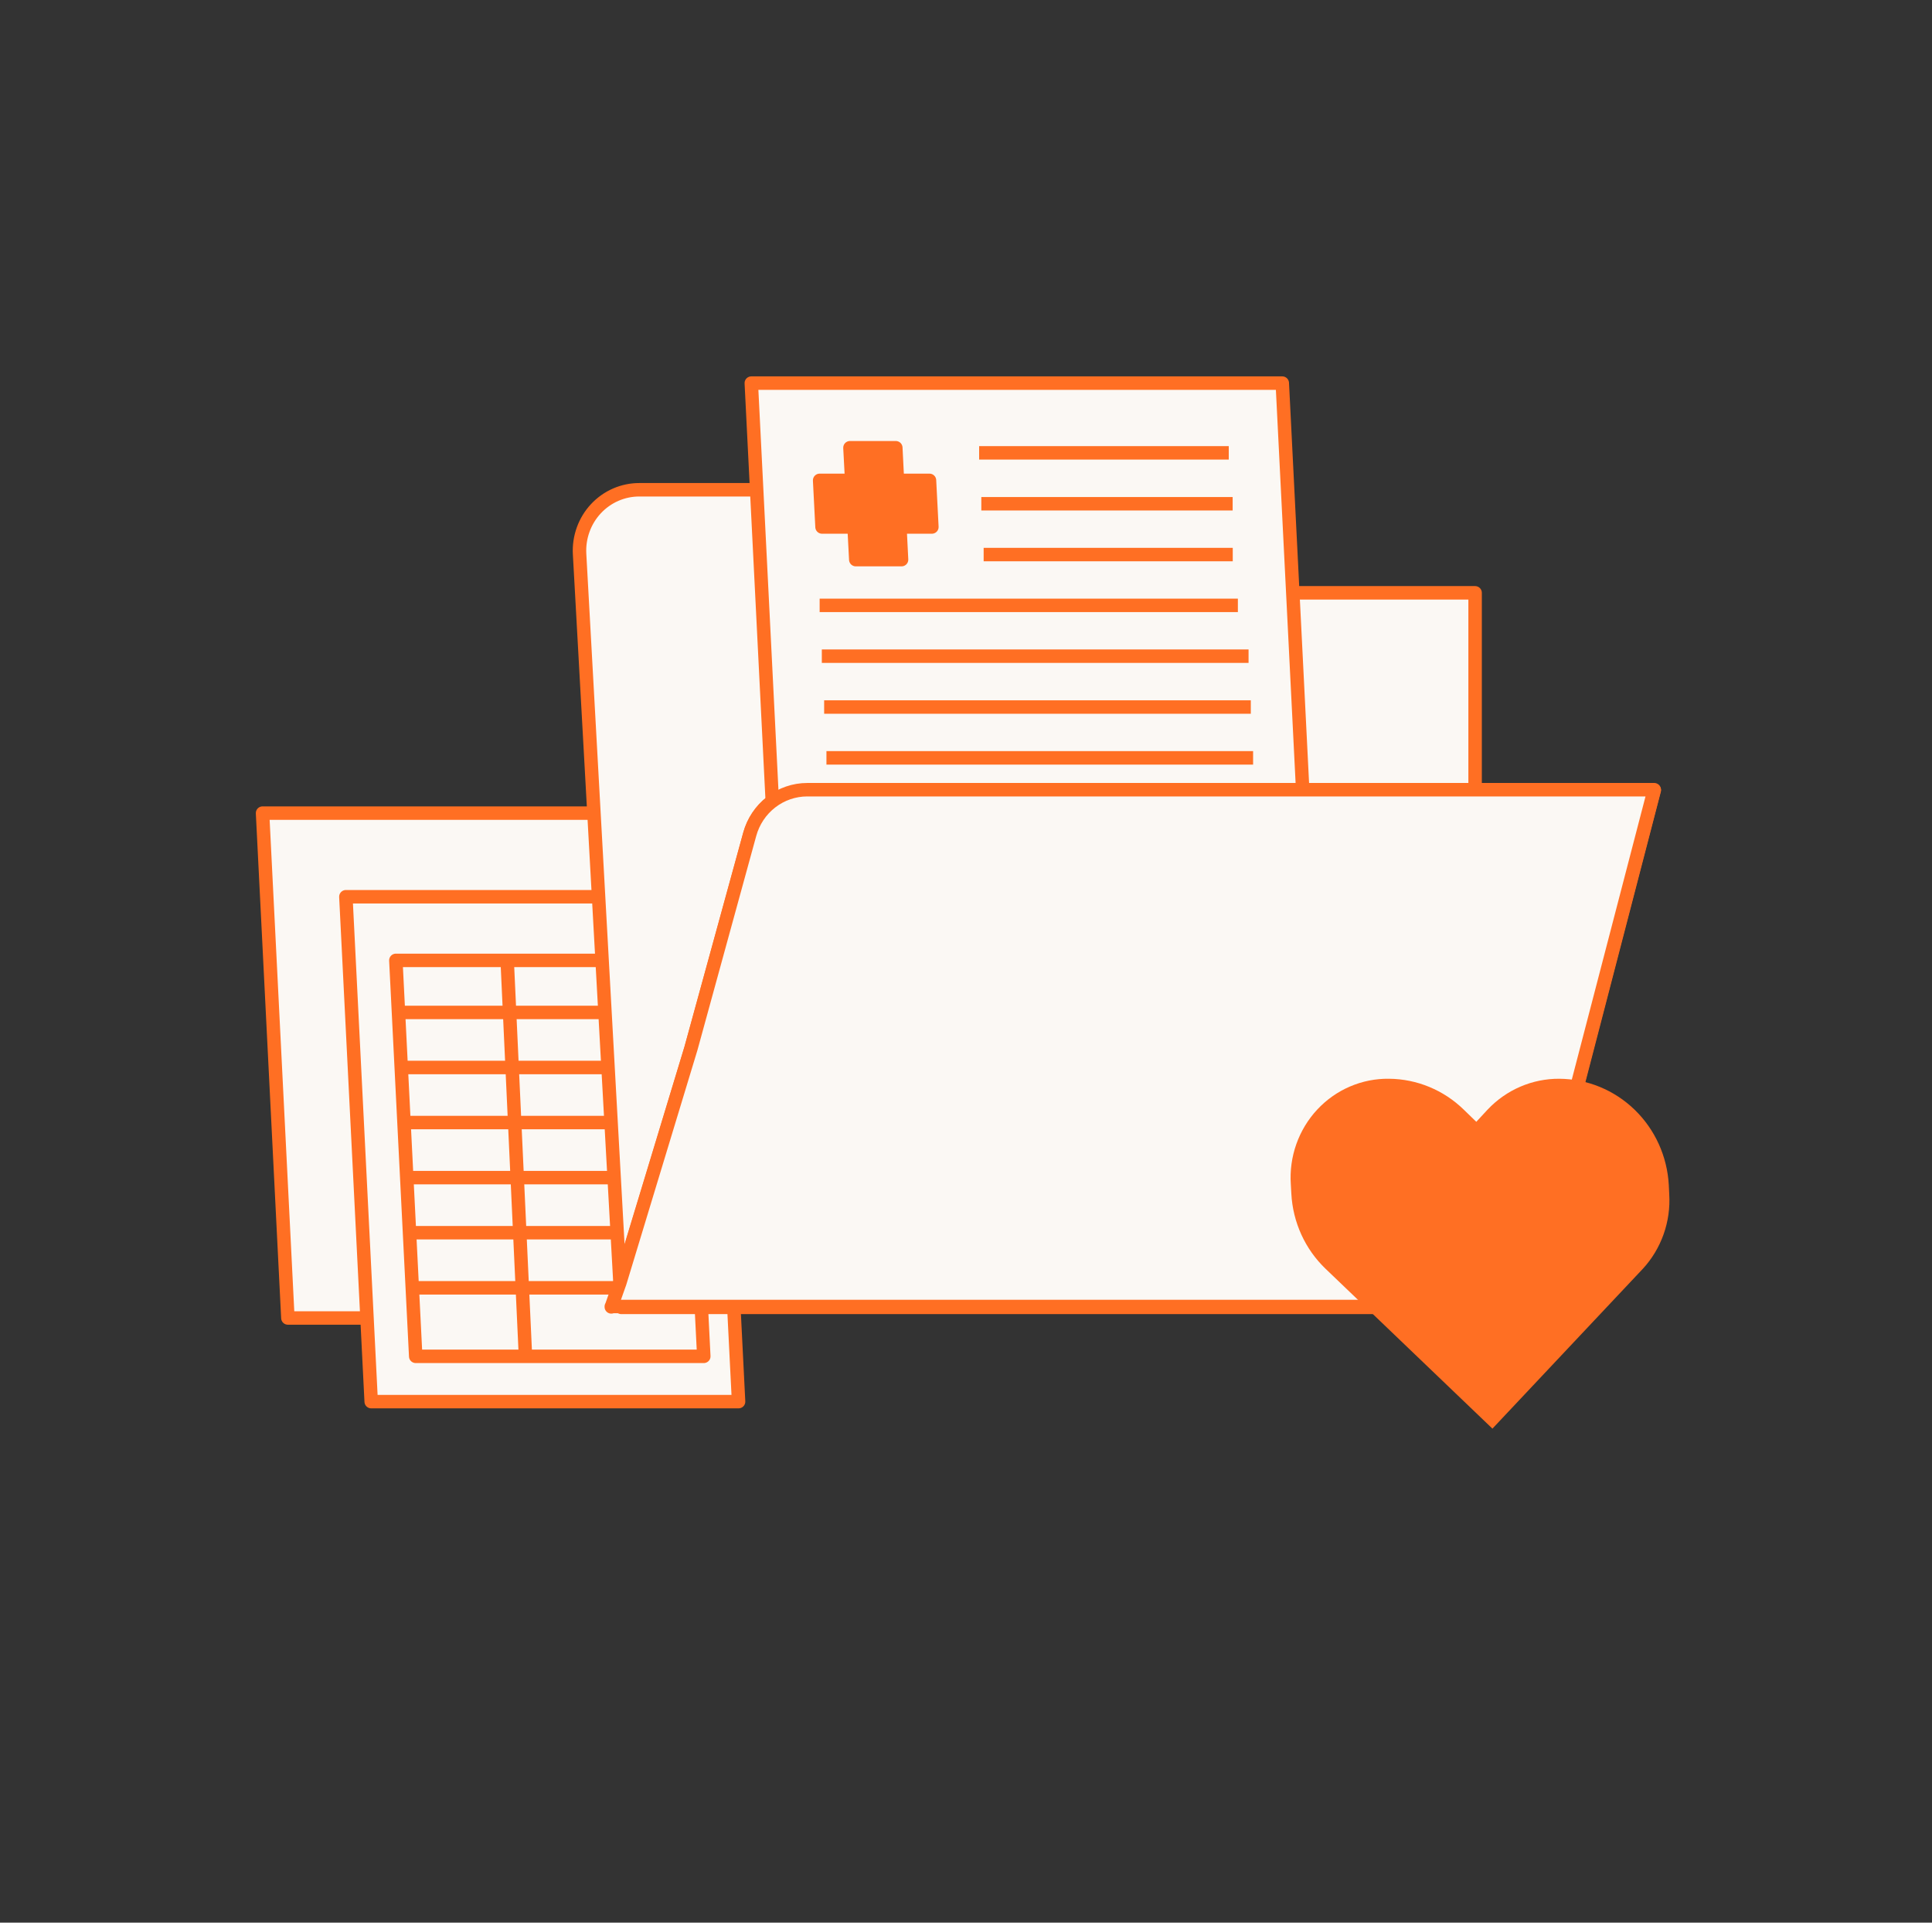 <svg width="201" height="200" viewBox="0 0 201 200" fill="none" xmlns="http://www.w3.org/2000/svg">
<rect x="0" y="0" width="201" height="200" fill="#333333" stroke="none"/>
<path d="M68.171 137.099H29.95L27.316 84.582H65.537L68.171 137.099Z" fill="#FBF8F4" stroke="#FF6F23" stroke-width="1.4" stroke-linejoin="round"/>
<path d="M76.839 145.799H38.618L35.984 93.281H74.205L76.839 145.799Z" fill="#FBF8F4" stroke="#FF6F23" stroke-width="1.4" stroke-linejoin="round"/>
<path d="M73.221 141.089H43.25L41.184 99.901H71.154L73.221 141.089Z" fill="#FBF8F4" stroke="#FF6F23" stroke-width="1.4" stroke-linejoin="round"/>
<path d="M42.891 133.962H72.861" stroke="#FF6F23" stroke-width="1.4" stroke-linejoin="round"/>
<path d="M42.223 128.228H72.194" stroke="#FF6F23" stroke-width="1.4" stroke-linejoin="round"/>
<path d="M42.324 122.502H71.409" stroke="#FF6F23" stroke-width="1.4" stroke-linejoin="round"/>
<path d="M42.223 116.771H72.194" stroke="#FF6F23" stroke-width="1.4" stroke-linejoin="round"/>
<path d="M41.43 111.043H71.408" stroke="#FF6F23" stroke-width="1.4" stroke-linejoin="round"/>
<path d="M41.43 105.316H71.408" stroke="#FF6F23" stroke-width="1.4" stroke-linejoin="round"/>
<path d="M52.766 99.901L54.669 141.089" stroke="#FF6F23" stroke-width="1.4" stroke-linejoin="round"/>
<path d="M64.501 133.474L71.881 109.098L77.995 86.826C78.36 85.496 79.141 84.323 80.222 83.487C81.302 82.652 82.62 82.199 83.977 82.198H172.11L159.354 131.29C159.003 132.64 158.222 133.835 157.135 134.686C156.047 135.538 154.713 135.999 153.342 135.997H64.641L60.298 57.624C60.252 56.764 60.378 55.904 60.67 55.095C60.961 54.286 61.411 53.547 61.993 52.922C62.575 52.297 63.276 51.799 64.053 51.46C64.831 51.12 65.668 50.946 66.513 50.947H82.92C83.846 50.952 84.759 51.168 85.592 51.579C86.425 51.989 87.158 52.584 87.737 53.32L92.553 59.341C93.136 60.068 93.871 60.654 94.704 61.057C95.537 61.459 96.448 61.667 97.37 61.667H153.466V82.237" fill="#FBF8F4"/>
<path d="M64.501 133.474L71.881 109.098L77.995 86.826C78.36 85.496 79.141 84.323 80.222 83.487C81.302 82.652 82.62 82.199 83.977 82.198H172.11L159.354 131.29C159.003 132.64 158.222 133.835 157.135 134.686C156.047 135.538 154.713 135.999 153.342 135.997H64.641L60.298 57.624C60.252 56.764 60.378 55.904 60.67 55.095C60.961 54.286 61.411 53.547 61.993 52.922C62.575 52.297 63.276 51.799 64.053 51.46C64.831 51.12 65.668 50.946 66.513 50.947H82.92C83.846 50.952 84.759 51.168 85.592 51.579C86.425 51.989 87.158 52.584 87.737 53.32L92.553 59.341C93.136 60.068 93.871 60.654 94.704 61.057C95.537 61.459 96.448 61.667 97.37 61.667H153.466V82.237" stroke="#FF6F23" stroke-width="1.4" stroke-linejoin="round"/>
<path d="M137.212 115.756H81.971L78.164 39.852H133.406L137.212 115.756Z" fill="#FBF8F4" stroke="#FF6F23" stroke-width="1.4" stroke-linejoin="round"/>
<path d="M63.598 135.947L64.491 133.423L71.887 109.047L78 86.776C78.365 85.445 79.147 84.273 80.227 83.437C81.307 82.601 82.626 82.148 83.982 82.147H172.1L159.329 131.2C158.977 132.55 158.197 133.745 157.109 134.596C156.021 135.448 154.688 135.909 153.316 135.907H63.598V135.947Z" fill="#FBF8F4" stroke="#FF6F23" stroke-width="1.4" stroke-linejoin="round"/>
<path d="M85.273 49.969H88.606L88.427 46.575H93.197L93.368 49.969H96.701L96.95 54.819H93.625L93.796 58.213H89.033L88.855 54.819H85.522L85.273 49.969Z" fill="#FF6F23" stroke="#FF6F23" stroke-width="1.4" stroke-linejoin="round"/>
<path d="M101.867 47.107H127.837" stroke="#FF6F23" stroke-width="1.4" stroke-linejoin="round"/>
<path d="M102.094 52.401H128.242" stroke="#FF6F23" stroke-width="1.4" stroke-linejoin="round"/>
<path d="M102.336 57.687H128.252" stroke="#FF6F23" stroke-width="1.4" stroke-linejoin="round"/>
<path d="M85.273 62.972H128.785" stroke="#FF6F23" stroke-width="1.4" stroke-linejoin="round"/>
<path d="M85.5 68.256H129.897" stroke="#FF6F23" stroke-width="1.4" stroke-linejoin="round"/>
<path d="M85.742 73.549H130.131" stroke="#FF6F23" stroke-width="1.4" stroke-linejoin="round"/>
<path d="M85.981 78.835H130.37" stroke="#FF6F23" stroke-width="1.4" stroke-linejoin="round"/>
<path d="M162.228 112.215C160.835 112.206 159.454 112.486 158.171 113.038C156.887 113.59 155.728 114.403 154.763 115.427L153.59 116.693L152.285 115.427C150.191 113.388 147.413 112.239 144.516 112.215C143.12 112.194 141.735 112.469 140.448 113.021C139.161 113.573 138.001 114.391 137.04 115.422C136.079 116.454 135.339 117.678 134.866 119.016C134.393 120.354 134.198 121.778 134.293 123.196L134.347 124.162C134.502 127.144 135.783 129.95 137.921 131.994L155.268 148.609L170.906 131.994C171.862 130.96 172.6 129.736 173.074 128.4C173.549 127.064 173.749 125.643 173.663 124.225L173.617 123.26C173.453 120.289 172.184 117.494 170.069 115.442C167.953 113.39 165.15 112.236 162.228 112.215Z" fill="#FF6F23"/>
</svg>

